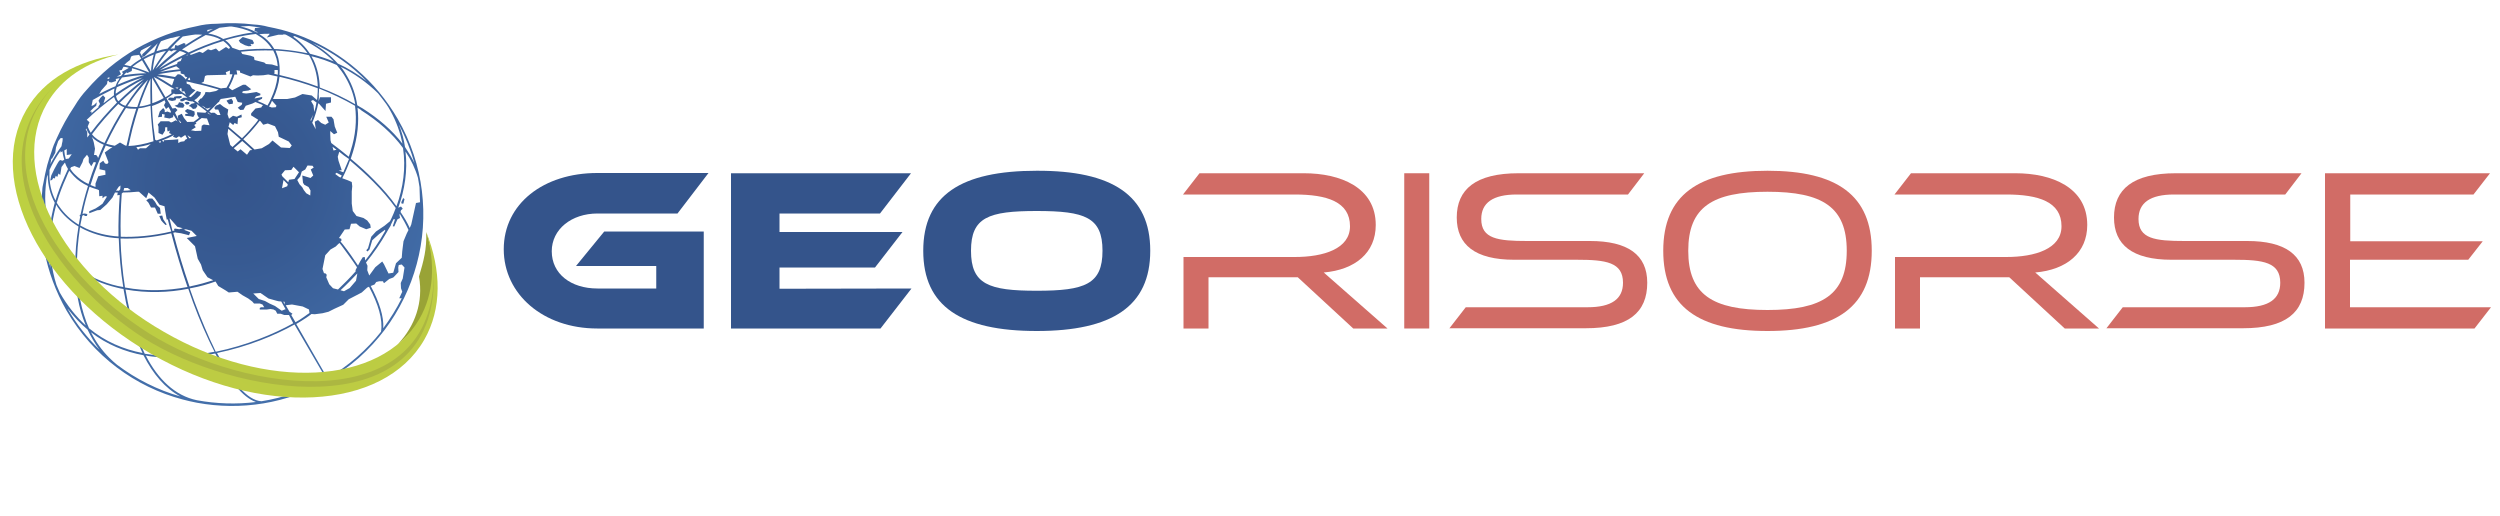 <?xml version="1.0" encoding="utf-8"?>
<!-- Generator: Adobe Illustrator 25.0.1, SVG Export Plug-In . SVG Version: 6.00 Build 0)  -->
<svg version="1.1" id="Geo_Logo" xmlns="http://www.w3.org/2000/svg" xmlns:xlink="http://www.w3.org/1999/xlink" x="0px" y="0px"
	 viewBox="0 0 1000 206.5" style="enable-background:new 0 0 1000 206.5;" xml:space="preserve">
<style type="text/css">
	.st0{fill-rule:evenodd;clip-rule:evenodd;fill:url(#SVGID_1_);}
	.st1{fill-rule:evenodd;clip-rule:evenodd;fill:#99A336;}
	.st2{fill-rule:evenodd;clip-rule:evenodd;fill:url(#SVGID_2_);}
	.st3{fill-rule:evenodd;clip-rule:evenodd;fill:#ACB741;}
	.st4{fill:#34548B;}
	.st5{fill:#D16C66;}
</style>
<g>
	<g>
		
			<radialGradient id="SVGID_1_" cx="92.291" cy="136.328" r="131.586" gradientTransform="matrix(1 0 0 -1 0 208)" gradientUnits="userSpaceOnUse">
			<stop  offset="0" style="stop-color:#34548B"/>
			<stop  offset="0.252" style="stop-color:#375A92"/>
			<stop  offset="0.624" style="stop-color:#416BA6"/>
			<stop  offset="1" style="stop-color:#4D82C1"/>
		</radialGradient>
		<path class="st0" d="M78.6,10.5c2.3-0.6,5.1-1,8.2-1c4.9-0.4,9.8-0.3,14.7,0.3c2,0.1,3.9,0.4,5.7,0.9c1.8,0.3,3.6,0.8,5.4,1.2
			c3,0.8,6,1.8,9,3l0,0l0,0c15.2,6.2,28.6,17.3,37.5,32.7c10.5,18.2,12.7,39.1,7.6,58c-5.1,18.9-17.3,35.9-35.6,46.5
			c-16.4,9.5-34.9,12.2-52.3,9l0,0l0,0c-2-0.4-3.9-0.8-5.7-1.3c-18.9-5-35.9-17.3-46.5-35.6C17.9,109,15,92.3,16.9,76.4l0,0
			c0-1.1,0.2-2.3,0.5-3.4c0.4-2.3,0.9-4.7,1.5-7c0.5-1.8,1.1-3.6,1.7-5.3c0.5-1.8,1.2-3.5,2.1-5.4c2-4.5,4.4-8.8,7.1-12.8
			c1.6-2.7,3.3-4.9,4.9-6.6l0,0c5.5-6.4,12.1-11.9,19.8-16.4C62.3,15.1,70.4,12.1,78.6,10.5L78.6,10.5z M160.7,119.3h-1l1.2-2.6
			l-0.5-1.4l-0.1-2.1l0.8-1.8l0.7-4.4l-1.1-1.2l-1.2,0.2l-0.2,1l0.1,1.8l-1.5,1.6l-0.6,0.6l-1.6,0.6c0,0-1.7,1.4-2,1.6
			c-0.2,0.2-0.5-0.7-0.5-0.7h-1.5l-1.2,0.3l-0.7,1l-1.5,0.6c3.4,6.4,5.3,12.2,5,16.9C156.1,127.5,158.6,123.5,160.7,119.3
			L160.7,119.3z M147.6,114.7l-0.7,0.3l-2.2,2l-5.2,2.7l-2.2,2.2l-3.5,1.6l-2.4,1.2l-2.4,0.6l-3.1,0.4l-1.3-0.1
			c-0.8,0.6-1.6,1.2-2.4,1.7c-1.2,0.8-2.5,1.6-3.7,2.3l12.5,21.7c8.5-5,15.7-11.4,21.4-18.6C153.2,127.8,151.3,121.6,147.6,114.7
			L147.6,114.7z M123.8,125.2l-0.2-1.4l-2.5-1.2l-4.3-0.8l-2.5,0.3l1.5,2.6l1.2,0.8l-0.5,0.5l1.7,2.9c1.2-0.7,2.4-1.4,3.6-2.3
			C122.4,126.1,123.1,125.7,123.8,125.2L123.8,125.2z M114,121.8l-0.2-1.1h-0.5L114,121.8z M112.5,120.6l-1.1-0.1l-0.8-0.2l-3.2-0.9
			l-3.2-2.2l-2.9,0.2l2.2,2.2l2.5,0.8l1.8,1l2.2,1l2.7,1.9l1.4-0.6l0.2,0.1L112.5,120.6z M115.6,126h-1.9l-1.4-0.5h-1.4l-0.6-1.2
			l-0.9-0.5l-1.2-0.2l-1.4,0.2h-1.4h-1.5v-0.6l0.5-0.3h1.3l-0.7-1.1l-1.1-0.4h-2.3l-0.7-0.8l-1.6-1.2l-2.3-1.3l-2-1.4l-3.5,0.3
			l-1.2-0.8l-3-1.8l-0.9-1.5l-0.2-0.3c-3.1,1.1-6.3,2-9.5,2.6c-0.3,0-0.5,0.1-0.8,0.2c2.5,7.3,5.3,14.2,8.1,20.4
			c0.8,1.7,1.6,3.3,2.3,4.9c12.2-2.5,23.3-7.1,31-11.4L115.6,126z M85.8,111.9L85.8,111.9l-0.5,0.2L85.8,111.9z M85.3,112.1
			l-2.3-1.2l-1.9-2.8l-0.7-2.3l-1.3-2.3l-1.1-5l-3.3-3.3l4-0.8l-2.1-2.1l-2.3-0.6L73.4,92h0.4l2.3,0.9l-0.5,1.2l-3.2-0.8L70.2,93
			v-0.1l-0.9,0.2c1.9,7.3,4.1,14.6,6.5,21.5c0.3,0,0.6-0.1,0.9-0.2C79.6,113.8,82.5,113,85.3,112.1L85.3,112.1z M73.1,91.3l-2.2-0.6
			L68,87.4h-0.2c0.4,1.7,0.8,3.3,1.2,5l0.8-0.2l-0.2-0.4l0.3-0.4l1.8,0.3C72.3,91.5,72.7,91.4,73.1,91.3L73.1,91.3z M67.1,87.7
			l-0.4,0.2l-0.6-3.4l-0.3-2l-2-0.6l-2-2.9l-2.4-2l-0.9,2.3l-2.9-2.6h-0.8C52.9,76.9,51,77,49.2,77l-0.5,0.4
			c-0.4,5.7-0.6,11.5-0.4,17.3c5.7,0.2,12.6-0.3,20.2-2.1C67.9,90.9,67.5,89.3,67.1,87.7L67.1,87.7z M52.3,76.1l-1.2-0.9h-1.4
			l-0.3,1.1C50.3,76.3,51.3,76.2,52.3,76.1L52.3,76.1z M47.9,78L47.9,78l-1,0.1l0.2-1.1c-0.4,0-0.8,0-1.1,0l0,0l-1,2l-2.3,2.7
			L40.1,84l-1.2,0.1l-3.2,1.2v-0.8l2.5-1.1l1.4-0.9l1.4-1l1.8-2.9L42,78.5l-1,0.8l0-1l-1.3,0.2l-0.1-2.4L39,75.8
			c-1.1-0.3-2.2-0.7-3.2-1.1c-1.1,3.6-2.1,7.2-2.8,10.9l0.6-0.2l0.9,0.1l0.5,0.3l-0.3,0.6H34L33.5,86l-0.6,0.3
			c-0.3,1.3-0.5,2.6-0.8,3.9c0.8,0.4,1.5,0.8,2.3,1.2c3.9,1.8,8.4,2.9,13,3.2C47.3,89.1,47.5,83.5,47.9,78L47.9,78z M47.6,76.3
			l0.5-0.6l0.1-1.5l-0.7,0.5l-1.1,1.6C46.8,76.2,47.2,76.3,47.6,76.3L47.6,76.3z M38.2,74.8v-1.4l1.1-2.9l2.9-0.6l-0.1-1.7l-2.3-0.5
			l0.1-2.4l1.4-1l0.7,1.1l0.9,0.2l0.5-0.7L41.9,61l2.2-1.6l0.9-0.5c-1-0.1-1.9-0.4-2.7-0.7c-2.3,5-4.4,10.3-6.1,15.8
			C36.8,74.3,37.5,74.5,38.2,74.8L38.2,74.8z M45.9,58.3L48,57l2.1,1.2l0.5,0.1c0.5-2.3,1.1-4.6,1.6-6.9c0.7-2.8,1.5-5.4,2.3-7.9
			c-0.1,0-0.3,0-0.4,0c-1.3,0-2.6,0-3.7-0.3c-2.8,4.4-5.5,9.2-7.9,14.3C43.6,57.8,44.7,58.1,45.9,58.3L45.9,58.3z M54.2,58.9h0.4
			l0.6,1l0.8-0.6h2.4l1.9-1.7C58.2,58.3,56.2,58.7,54.2,58.9L54.2,58.9z M62.1,56.1l0.2-0.2l0.3,0.3c2-0.7,4.1-1.5,6.1-2.5l-1.1-0.5
			l0.4-1l-0.9,0.4L66.9,52v-1.1h-0.8L66,52.3l-1,1.6l-1.6-0.7v-2.5l-0.3-0.9l1.1-1.2l-0.1-0.1h3.5l0.8,0.5l0.6-0.2l1.3-0.7l0.7,0.5
			l-1.6-2.7l-0.2,1l-1.4,0.5L65.7,47l0.2-1.2l-1.1-0.2v1.1l-1.6,0.2l0.7-2.3l1.4-1.4c0,0,0.5,0.7,0.6,0.8c0,0.1,0,0.9,0,0.9l1.1-0.3
			l1.2,0.5l0.2-0.4l-0.5-1l0,0l-0.5-0.9l-1,0.8l-0.8-1.5l0.6-1.2l-0.4-0.8c-1.6,1-3.3,1.7-5,2.3c0.1,2.7,0.3,5.6,0.6,8.6
			C61.7,52.5,61.8,54.3,62.1,56.1L62.1,56.1z M63.4,56.7l0.7,0.5l0.3-0.9C64.1,56.5,63.8,56.6,63.4,56.7L63.4,56.7z M64.8,56.2
			l0.6,0.6l0.2-0.7l3.6-0.2l2.1-0.2v1.5l1-0.5l1.4-0.2l0.4-0.6l0.8-0.4L74.1,54l-1.7,1.1l-0.8-0.6l-1.1,0.7l-1.3-0.5l0.4-0.7
			C68,54.9,66.4,55.6,64.8,56.2L64.8,56.2z M75.7,55.3l0.8-0.1l-1.2-0.9L75,54.1L75.7,55.3z M72.1,49.2l0.4-0.2l-1.2-1.2L72.1,49.2z
			 M71.3,47.7l-0.2-1.4l1.6-0.8l0.9,1.7l1.3,1.6l2.6-0.1c0.8-0.6,1.5-1.1,2.3-1.7h-0.3l-0.6-1.1l-0.1-1l3.2,0.2v0.1l0.7-0.6
			c-1.4-1.1-2.8-2.1-4.2-3.1l0.5,0.9l-0.7,1l-1.1,0.2l-0.9-0.9l-0.8-0.3l1.1-0.9l1.4-0.3l-1-0.7l-0.1,0.1l-1.4-0.2l-1.2-0.5
			l-1.1,0.6h-0.9L72,39.9l1.4-0.8H75c-0.8-0.5-1.5-1.1-2.3-1.6l-0.1,0.1l-2.4,0.1l-0.7-0.3c-0.9,0.7-1.9,1.4-2.9,2l2.3,3.9l0.1,0.1
			l1.2-0.2L71,44l-1,1.1L71.3,47.7z M78.2,49.1l0.4,0.3L77.7,50l0.6,0.9l-1.9,1.2l1.7,0.3l2.4-0.1l0.2-2l0.8-0.5l2.3,0.3l-1-2.7
			l-1.3-0.1l-0.8-0.1C79.9,47.8,79,48.4,78.2,49.1L78.2,49.1z M83,45.2l1.5,0.9L83.2,45L83,45.2z M84.6,45.3v-0.2h1.2L87,46h1.2
			l-0.9-2.2h-1.2l-0.4-0.6l0.7-0.9l1.6-0.7l1.4,1.1l1.9,1.1L91,45.7l0.6,1.8l1.6-1.2l1.5,0.4l1.9-0.9l0.1,1.1l-1.5,0.4L95,49.7
			l-1.2-0.5L93.3,50l-1.4-1.1l-0.5,1.8c1.7,1.4,3.5,3,5.4,4.6c2-1.9,3.7-3.9,5.4-5.9c0.4-0.5,0.8-1,1.1-1.5l-2.9-1.8l0.1-0.8
			l1.7-1.9l2.3-0.4l0.4-0.7l0.4-0.2c-1.1-0.5-2.1-0.9-3.1-1.3l-1.2,0.6l-2.7,0.9l-0.9,1.6L96.1,44l-1-0.9l1.6-1.2l0.2-0.8l-1.8-0.3
			l-1-2.1l-5.8,0.9c-0.2,0.3-0.4,0.5-0.6,0.8v0.3L87.2,41c-1.1,1.2-2.3,2.4-3.5,3.6L84.6,45.3z M91.3,51.5L91,53.6l1.1,4.4l0.9,0.8
			c1.1-1,2.2-2,3.3-3C94.5,54.3,92.8,52.8,91.3,51.5L91.3,51.5z M93.5,59.3l1.6,1.3l1.1-0.9l2.6,2.2l1.2-1.8l0.9-0.1
			c-1.4-1.3-2.7-2.5-4-3.6C95.8,57.3,94.7,58.3,93.5,59.3L93.5,59.3z M101.8,59.8l2.9-0.5l2.9-1.7l1.4-1.4l3.4,2.8l3.5,0.2l0.8-1
			l-1.2-1.6l-4-1.9l-0.3-1.8l-1.2-2.4l-2.9-1.1l-1.8,0.5l-1.1-1.4l-0.3-0.2c-0.4,0.5-0.8,1-1.2,1.5c-1.6,2-3.4,4-5.4,5.9
			C98.8,57.1,100.3,58.4,101.8,59.8L101.8,59.8z M108.7,43l1.6-0.1l0.3-0.6l-1.8-2c-0.3,0.8-0.7,1.5-1.2,2.3L108.7,43z M108.3,39.7
			L108.3,39.7L108.3,39.7c1.5-3.2,2.4-6.2,2.7-9.1c-1.2-0.3-2.5-0.5-3.7-0.8l-2,0.3l-2.3,0.1l-1.8-0.1l-1,0.5L96,29v-0.7l-1.4-0.2
			l0.3,1.7h-1.1c-0.5,1.7-1.3,3.5-2.3,5.3l1.4,1l4.3-2.2h1l2.3,1.8l-1.1,0.5l-2.3,0.3l-0.2,0.7l1.6,0.2l1.6-0.2l2.5-0.4l1.6,0.7
			l-0.1,0.6l-1.7,0.5l-0.6,0.8l3.1-0.6l-0.1,0.7l-1.8,0.9c1.3,0.5,2.6,1.1,4,1.8C107.5,41.3,108,40.5,108.3,39.7L108.3,39.7z
			 M109.2,39.6h5.7L118,39l3-1.4l3.7,0.6l2.1,1.8c0.1-0.7,0.2-1.4,0.2-2.1c0.1-0.9,0.1-1.7,0.1-2.6c-5-1.9-10.2-3.4-15.3-4.6
			C111.5,33.6,110.6,36.6,109.2,39.6L109.2,39.6z M127.4,40.6L127.4,40.6l0.6-1.7h4.4V41l-2,0.5l-0.2,2.9l-2.5-2.8l-0.4-0.3
			c-0.5,2.6-1.3,5.3-2.4,7.8l1.4,2.6l-0.4-3l1.3-0.7l1.3,1.2l1.6,0.7l1.4-0.9l-1-2.3h2.1l0.8,1l0.5,2.9l1,2.5l-1.3,0.6l-1.5-1.3v1.4
			l0.1,2.3l0.3,1.1c2.4,1.8,4.7,3.6,7,5.5c0.3-0.8,0.6-1.7,0.8-2.5c1.9-5.9,2.5-12,1.7-17.9c-4.5-2.6-9.4-4.9-14.4-6.9
			c0,0.8,0,1.6-0.1,2.3C127.6,38.9,127.5,39.8,127.4,40.6L127.4,40.6z M126.6,41l-1.4-1l-0.8,0.4l1,1.7l0.3,2.7
			C126.1,43.5,126.4,42.2,126.6,41L126.6,41z M125.3,45.9l-1.1,2.1l0.2,0.4C124.7,47.6,125,46.7,125.3,45.9L125.3,45.9z M133,58.7
			l0.4,1.5l1.2-0.3C134.1,59.5,133.5,59.1,133,58.7L133,58.7z M135.7,60.7l-0.6,2l0.3,1.6l1.3,3.8l-1.2,0.1l1.8,0.7V69
			c0.8-1.8,1.5-3.5,2.3-5.4C138.2,62.7,136.9,61.7,135.7,60.7L135.7,60.7z M136.7,70.2l-2.1-1.1l-0.5,0.5l1.6,1.2l0.6,0.2
			L136.7,70.2z M136.9,71.3l2.2,0.8l1.6,0.7l0.2,1.7l-0.2,2.1v4.8l0.4,3l1.5,2l2.8,0.8l1.5,1l1.2,1.6l0.2,1.3l-1.8,0.6l-2.6-1.1
			l-1.4-1.2l-2.1,0.1l-0.6,2.2l-1.9,0.1l-2.3,3.4l0.9,0.3l0.1,0.7l-0.4,0.4l1,1.2c2.2,2.8,4.2,5.7,6,8.4l0.9-1.7l1-1.6l0.8-0.1
			l0.2,1.4c2.9-3.7,5.6-7.6,7.9-11.7l0.1-0.1l-0.1-0.5l-2.3,1.7l-1.8,1.6l-1,0.9l-1.1,3.7l-0.8,0.8l-0.5-0.5l0.7-0.8l1.3-4.6
			l1.9-2.1l3.4-2.3l2.2-1.8l0.5-1l0,0l0.1-0.2c0.6-1.3,1.2-2.7,1.7-4.1c-2.5-3.5-5.6-7.1-9.1-10.6c-2.9-2.9-6-5.7-9.2-8.4
			C139.1,66.7,138.1,69,136.9,71.3L136.9,71.3z M135.8,97.2l-0.5,0.4l-1,1l-2.1,1.2l-2.1,2.3l-1.1,5.5l0.6,1.7h0.5l0.6,0.6l-0.2,1
			l1.2,2.8l1.5,1.6l2,0.5c2.4-2.3,4.8-4.7,7.1-7.3l-0.1-0.4l0.6-1.2c-1.9-2.9-4-5.7-6.2-8.7L135.8,97.2z M136.2,116.1l1.4,0.4
			l2.3-1.3l2.5-2.9l0.5-2.7v-0.2C140.7,111.7,138.5,114,136.2,116.1L136.2,116.1z M146.4,105l0.6,1.3l-0.1,1.8l0.8,2.1l2.4-3.3
			l2.8-2.3l0.7,1.1l1.8,3.7l1.9-0.3l1.1-3.8l2.3-2.2l0.2-2.6l0.5-4l1.3-3.1l0.7-1.4c-1-2.2-2.2-4.4-3.5-6.5l-0.1,0.5l0.2,1.2l-1,0.5
			l-1.3,2.9l-0.6-0.1l0.9-2.8h-0.6c-0.4,0.8-0.7,1.5-1.1,2.3v0.2l-1.1,1.8l-0.5,0.9C152.3,97.1,149.5,101.2,146.4,105L146.4,105z
			 M163.9,91.2l0.6-1.4l1.3-5.9l0.6-2.7l1.6-0.3l-0.2-6.1c-0.2-1.2-0.4-2.4-0.6-3.6c-1.1-3.8-2.8-7.3-5-10.6
			c0.9,7.7-0.3,15.3-2.9,22.5l1.1-0.5l0.7,0.9l-0.7,0.6l-0.2,0.7C161.6,86.8,162.9,89,163.9,91.2L163.9,91.2z M18.7,71.1
			c-1.2,7.8-0.6,14.5,1.2,20.1c0.4-3.4,1.1-6.8,2-10.1c-1.8-3.3-2.8-7-2.8-11.2C18.9,70.3,18.8,70.7,18.7,71.1L18.7,71.1z
			 M20.5,92.8c0.6,1.8,1.4,3.4,2.3,4.9c1.9,3.4,4.4,6.2,7.3,8.6c0-5.1,0.4-10.4,1.3-15.7c-3.3-2-6.2-4.6-8.3-7.7
			c-0.2-0.3-0.4-0.6-0.6-1C21.5,85.6,20.8,89.2,20.5,92.8L20.5,92.8z M30.8,106.9c4.6,3.6,10.2,6.1,16.3,7.5
			c0.7,0.1,1.4,0.3,2.2,0.4c-1-6.3-1.6-12.8-1.8-19.5c-4.7-0.2-9.3-1.4-13.4-3.3c-0.7-0.3-1.4-0.7-2.1-1.1
			C31.2,96.4,30.7,101.7,30.8,106.9L30.8,106.9z M50,115c8.6,1.6,17,1.3,25-0.2c-2.4-6.9-4.6-14.2-6.5-21.5
			c-7.6,1.8-14.6,2.3-20.3,2.1C48.4,102.1,49,108.7,50,115L50,115z M115.1,73.7l-1.7-1.7l-0.6,3.3l2.1-0.8L115.1,73.7z M112.9,70.5
			c0.8,0.8,1.6,1.6,2.4,2.4l0.3-1l2.2-0.3l1.8-2.7l-1-1l-1.2-1.2l-0.9,1.3l-2.5,0.1l-1.4,1.7L112.9,70.5z M142.1,41.7
			c-0.6-3.7-1.9-7.3-3.8-10.6c-1-1.8-2.2-3.4-3.6-5.1c-3.3-1.5-6.7-2.7-10.1-3.5c0.2,0.5,0.5,1,0.8,1.5c1.6,3.4,2.4,7.1,2.5,11
			C132.8,36.8,137.6,39.1,142.1,41.7L142.1,41.7z M133.5,24.6c-3.8-4-8.9-7.4-15.5-10.1l-0.4-0.1l-0.2,0.3l-0.3-0.1
			c2.9,1.9,5.2,4.3,6.9,6.9C127.2,22.3,130.4,23.3,133.5,24.6L133.5,24.6z M125,17.2c4.1,2.4,7.5,5.2,10.1,8.2
			c4,1.8,7.9,4.2,11.6,7.1C140.3,26,133,20.9,125,17.2L125,17.2z M136.3,26.7c1,1.2,1.9,2.6,2.6,3.9c2.1,3.6,3.4,7.5,4,11.5
			c0.7,0.4,1.4,0.9,2.2,1.3c6.3,4,11.8,8.7,15.9,14.1c-0.9-4.4-2.4-8.8-4.8-13.1c-0.5-1-1.1-1.9-1.7-2.8c-1.1-1.5-2.2-2.9-3.3-4.3
			C146.6,32.8,141.5,29.3,136.3,26.7L136.3,26.7z M143,43.1c0.7,5.7,0,11.7-1.8,17.6c-0.3,1-0.6,1.9-0.9,2.8
			c3.4,2.8,6.6,5.7,9.5,8.7c3.4,3.4,6.3,6.8,8.8,10.3c2.7-7.5,3.8-15.4,2.6-23.3c-4.2-5.8-10-10.8-16.6-15
			C144.1,43.7,143.5,43.4,143,43.1L143,43.1z M75.3,115.5c-8.1,1.6-16.5,1.8-25.1,0.3c1.1,6.7,2.6,12.9,4.7,18.6
			c0.9,2.5,1.9,4.8,3,7.1c1,0.1,2,0.3,3,0.4c8.2,1.1,16.8,0.4,24.9-1.2c-0.8-1.5-1.5-3.1-2.3-4.7C80.6,129.8,77.8,122.9,75.3,115.5
			L75.3,115.5z M49.4,115.6c-0.8-0.1-1.6-0.3-2.4-0.5c-6-1.4-11.5-3.8-16.2-7.3c0.2,8.5,1.7,16.5,4.8,23.5
			c6.4,5.3,13.7,8.4,21.4,9.9c-1-2.1-1.9-4.3-2.8-6.7C52.1,128.8,50.5,122.4,49.4,115.6L49.4,115.6z M30,107.2
			c-3.2-2.5-5.8-5.6-7.9-9.1c-0.7-1.1-1.3-2.3-1.8-3.6c-0.4,6.5,0.2,13,2.3,19.5c0.4,1,0.9,2,1.3,3c3,5.3,6.6,9.7,10.4,13.2
			C31.4,123.3,30.1,115.5,30,107.2L30,107.2z M19.7,92.9c-1.5-4-2.3-8.5-2.3-13.6c-0.8,9.3,0.1,18.8,2.9,28.1
			C19.4,102.6,19.3,97.7,19.7,92.9L19.7,92.9z M159.5,49.7c1.2,3,2.1,6.1,2.5,9.1c1.4,2.1,2.7,4.2,3.8,6.5
			C164.3,60,162.2,54.8,159.5,49.7L159.5,49.7z M117.8,129.8c-7.7,4.3-18.8,8.9-31,11.4c5.9,11.4,12.1,19,17.8,19.3
			c8.8-1.4,17.5-4.4,25.8-9.1L117.8,129.8z M86.1,141.4c-8.2,1.6-16.9,2.3-25.3,1.2c-0.8-0.1-1.7-0.2-2.5-0.4
			c4.9,9.5,11.7,16.1,20.5,17.9c7.7,1.4,15.7,1.7,23.6,0.7C97,159,91.4,151.7,86.1,141.4L86.1,141.4z M57.4,142.1
			c-7.5-1.4-14.7-4.3-21-9.2c1.9,3.8,4.3,7.2,7.3,10.2c1,1,2,1.9,3.1,2.8c7.7,5.8,16.3,10.1,25.4,12.7
			C66.1,155.4,61.2,149.6,57.4,142.1L57.4,142.1z M35,131.8c-2.8-2.3-5.4-5.1-7.9-8.3v0.1c3.5,6.1,7.9,11.6,12.7,16.3
			C37.9,137.4,36.4,134.7,35,131.8L35,131.8z M56.7,19.2c0.7-0.4,1.3-0.7,2-1h-0.1C57.9,18.5,57.3,18.8,56.7,19.2L56.7,19.2z
			 M82.1,13.2L82.1,13.2L82.1,13.2L82.1,13.2z M83,12.7c0.7-0.4,1.5-0.8,2.2-1.1L82.9,12L83,12.7z M83.3,13.4c2.3,0.4,4.4,1.1,6,2.2
			c1.4-0.4,2.9-0.8,4.4-1.2c2.4-0.6,4.9-1.1,7.4-1.4c-2.6-1.2-5.6-2-8.5-2.4H92l-4.2,0.5C86.3,11.9,84.7,12.7,83.3,13.4L83.3,13.4z
			 M90.1,16.1c1.2,0.8,2.1,1.8,2.8,3l2.9,1c4.2-0.5,8.6-0.7,13-0.5c-1.5-2.4-3.6-4.3-6-5.7c-0.2-0.1-0.3-0.2-0.5-0.3
			c-2.9,0.3-5.7,0.8-8.5,1.5C92.6,15.4,91.3,15.7,90.1,16.1L90.1,16.1z M109.5,29.5c0.5,0.1,1.1,0.2,1.6,0.4c0-0.7,0.1-1.3,0-1.9
			h-1.3v1.4L109.5,29.5z M111.1,26.5c-0.1-1.1-0.3-2.1-0.5-3c-0.3-1.1-0.8-2.3-1.3-3.3c-4.4-0.1-8.7,0-12.9,0.5l0.5,0.9l3.4,0.7
			l1.3,0.5l0.2,1.2l3.9,1l0.7,0.6l2.4,0.2L111.1,26.5z M41.5,57.9c-1.9-0.8-3.5-1.8-4.8-3.1l0.4,0.8l0.4,1.3l0.5,2.6L37.6,62h0.9
			l0.6,0.8l0.1,0.5C39.9,61.5,40.7,59.7,41.5,57.9L41.5,57.9z M28.4,66.9l-0.3,0.6c0.6,0.9,1.2,1.7,2,2.4c1.4,1.4,3.1,2.7,5.3,3.7
			c0.9-2.9,1.9-5.8,3-8.6l-0.9-0.2l-1,1.7l-1-1.6V63l-0.7-1.1l-1.4,1.7L33,64.9l-1.2,2.3l-2-0.8L28.4,66.9z M35.8,53.8
			c-0.2-0.3-0.4-0.6-0.6-0.9c-0.2-0.5-0.5-1-0.7-1.5l-0.2,0.3l0.6,1.1V55L35.8,53.8z M25.7,60.2c0.1,1.2,0.3,2.3,0.6,3.4h0.1
			l1.1-0.2l1.2-1.7l-2,0.3v-2.4L25.7,60.2z M73.1,14.6c-1.7,1.5-3.3,3.1-4.7,4.7c0,0-0.1,0.1-0.2,0.2h0.2l0.3-0.1h1.1l0.3-1.4l1,0.3
			l2.5-1.1l0.7,0.4l-0.4,0.6c2.1-1.4,4.4-2.8,7-4.3c-0.9-0.1-1.8-0.1-2.7-0.1L76.7,14L73.1,14.6z M72.1,14.4c-0.5,0.1-1,0.2-1.5,0.3
			l-1.5,0.4l-0.8,0.1c-1.3,0.4-2.6,0.8-3.9,1.3c-0.7,1.1-1.3,2.5-1.8,4c1.5-0.5,3.1-0.9,4.5-1.1c0.2-0.3,0.4-0.5,0.7-0.8
			C69.1,17.3,70.6,15.8,72.1,14.4L72.1,14.4z M60.7,18c-1.4,0.7-2.8,1.3-4.3,2.2L56,21.1l0.9,1.5v-0.9l1.7-1.6L60.7,18z M56.9,22.8
			l0.1,0.3c1.6-0.9,3.2-1.6,4.7-2.2l0,0c0.4-1.3,0.9-2.6,1.4-3.7l-0.4,0.5l-4.9,4.8L56.9,22.8z M52.8,22.4l-0.4,0.3L52,24l-1.3,1
			l-0.9,0.9V26c0.2,0,0.4,0,0.7,0.1c0.6,0.1,1.2,0.3,1.7,0.4c1.3-1.1,2.7-2.1,4.3-3l-0.9-1.6L55.4,22l-1.9,0.2L52.8,22.4z M43,31.6
			l0.7-0.1l0.1-0.6l-0.7,0.2L43,31.6z M46.7,30.7l0.6-0.1c0.4,0,0.7-0.1,1.1-0.2c0.2-0.3,0.5-0.6,0.8-1l-0.4-0.7l1.1-0.6l1.4-0.8
			l0.2-0.2c-0.4-0.1-0.8-0.2-1.2-0.3c-0.3,0-0.6-0.1-0.9-0.1L48.7,28l-1,0.2l0.3,0.7l0.4,0.8L46.7,30.7z M39.7,37.6
			c1.2-0.7,2.5-1.3,3.8-1.9c0.9-0.4,1.8-0.9,2.7-1.2c0.3-0.9,0.7-1.8,1.3-2.6c0.1-0.2,0.2-0.4,0.3-0.6c-0.1,0-0.2,0-0.2,0
			c-0.5,0.1-0.9,0.2-1.3,0.3l0.1,0.8L44.6,33l-1.1-0.2l0.1-0.5L43,32.4l-0.2,1.2l-2.3,2.6L39.7,37.6z M36.5,45.4c1-0.9,2-1.8,3-2.6
			l-0.2-0.1l0.7-1.1l-0.6-1.3l0.7-1.1l1.1-1.1l0.9,1l-0.7,2.2c1.4-1.1,2.8-2.2,4.2-3.2c-0.1-0.9,0-1.8,0.2-2.7c-0.7,0.3-1.3,0.6-2,1
			c-2.3,1.1-4.5,2.3-6.7,3.6l-0.5,2.4l1-0.4l1.1-1.1l-0.2,1.4l-1,0.8l-0.7,0.7L36,44.6l0.7,0.1L36.5,45.4z M35.1,50.6
			c0.2,0.6,0.5,1.2,0.8,1.8c0.1,0.2,0.2,0.4,0.4,0.7c3.2-4.3,6.8-8.3,10.5-12.1c-0.2-0.2-0.4-0.5-0.6-0.8c-0.2-0.4-0.4-0.9-0.6-1.4
			c-3.8,2.7-7.5,5.8-10.9,9.1l1.1,1l-0.6,1.4L35.1,50.6z M36.8,53.7c1.2,1.6,3,2.7,5,3.5c2.4-5.1,5.1-9.9,7.9-14.3
			c-0.9-0.3-1.7-0.8-2.4-1.3C43.6,45.3,40,49.4,36.8,53.7L36.8,53.7z M51.4,58.4c3.1-0.1,6.5-0.8,10-1.9c-0.2-2-0.4-3.9-0.6-5.7
			c-0.3-3-0.5-5.8-0.6-8.5c-1.7,0.5-3.3,0.9-4.8,1c-0.9,2.6-1.6,5.3-2.4,8.1C52.4,53.8,51.9,56.1,51.4,58.4L51.4,58.4z M83.1,44.1
			c0.5-0.5,1.1-1,1.5-1.5L84.2,43L83,43.4l-1-0.1L83.1,44.1z M87.5,35.8c-3.5-1-6.8-1.9-9.8-2.5L76.6,33h-0.3v-0.1l-1.7-0.3l0,0
			l0.1,0.9l1.2,0.4l0.9,1.5l1.4,0.7l-2.2,2l-0.3,0.4l-0.5-0.2l0.9,0.6l0.4-0.2l1.2-1.1l1.1-1.2l1.6,0.5L80.1,38l-1.4,1.4l-1,0.7
			c0.7,0.5,1.4,1,2.1,1.5l-0.6-0.9l0.9-1.2l0.6-0.2l1.2-1.6l0.3-0.9l1.7,0.1l2.5-0.5L87.5,35.8z M72.3,35.2
			c-0.2,0.2-0.4,0.4-0.6,0.6l0.5,0.6l0.7,0.5l1.5,1l-0.7-1.4l-1,0.1l-0.1-1.2L72.3,35.2z M80.6,42.2l1.3,1l0.3-0.2L80.6,42.2z
			 M90.6,35.1c1.1-1.8,1.9-3.6,2.4-5.4h-1.1l0.1-1.5l-1.7,0.7l0.3,1l-7.8,0.2L82,30.4l-0.5,2.3l-1,0.5c2.5,0.6,5.1,1.3,8,2.2
			l0.2-0.1L90.6,35.1z M75.6,31.1L75.6,31.1c-0.2,0.3-0.4,0.6-0.5,0.8l1,0.2l-0.2-1L75.6,31.1z M92,19c-0.8-1-1.7-1.9-2.7-2.6
			c-4.8,1.4-9.4,3.3-13.4,5.2c0.1,0.1,0.2,0.2,0.3,0.3h0.3l3.3-1.2l1.3,0.5l2.1-1.5l1.2,0.4l2-0.7l1.2,1.2l2.8-1.8l1.2,0.8L92,19z
			 M88.4,15.9c-1.7-1-3.8-1.6-6.1-1.9c-3.7,2-6.8,4-9.5,5.8c1,0.3,1.9,0.7,2.6,1.2C79.2,19.2,83.6,17.4,88.4,15.9L88.4,15.9z
			 M67.9,20.2h-0.4c-2.2,2.6-4,5.2-5.3,7.4c2-2,4.7-4.6,8.5-7.4l-0.2-0.1c-0.4,0-0.7,0-1.1,0l-0.9,0.5L67.9,20.2z M66.4,20.4
			c-1.3,0.2-2.7,0.6-4.1,1.1c-0.6,2.1-1,4.4-1.2,6.7C62.4,25.9,64.1,23.1,66.4,20.4L66.4,20.4z M61.5,21.8c-1.3,0.5-2.7,1.2-4,1.9
			l2.9,4.9C60.5,26.3,60.9,24,61.5,21.8L61.5,21.8z M56.8,24.1c-1.4,0.8-2.6,1.7-3.8,2.6c2.3,0.6,4.6,1.5,6.7,2.3L56.8,24.1z
			 M50.5,29c-0.3,0.4-0.7,0.7-1,1.1c3.1-0.5,6.2-0.8,9-0.8c-1.8-0.8-3.8-1.5-5.7-2l-0.1,1.1L51,29.2L50.5,29z M48.8,31
			c-0.3,0.4-0.5,0.8-0.8,1.1c-0.4,0.6-0.7,1.2-1,1.8c3.9-1.7,7.7-3.1,10.7-3.9C55,30.1,51.9,30.5,48.8,31L48.8,31z M46.7,34.9
			c-0.3,0.9-0.5,1.8-0.4,2.6c3.5-2.5,7.2-4.7,10.8-6.5C54,31.9,50.4,33.3,46.7,34.9L46.7,34.9z M46.4,38.4c0.1,0.5,0.3,1.1,0.5,1.5
			c0.1,0.2,0.3,0.4,0.5,0.6c3.3-3.2,6.7-6.2,10.2-8.9C53.8,33.5,50,35.8,46.4,38.4L46.4,38.4z M47.9,41.1c0.6,0.5,1.4,1,2.3,1.2
			c1.5-2.3,3.1-4.5,4.6-6.5c0.9-1.1,1.7-2.1,2.6-3.1C54.2,35.3,51,38,47.9,41.1L47.9,41.1z M50.9,42.5c1,0.2,2.1,0.3,3.3,0.3
			c0.2,0,0.4,0,0.7,0c1.3-4,2.8-7.7,4.3-10.9c-1.3,1.3-2.5,2.8-3.8,4.4C53.8,38.2,52.4,40.3,50.9,42.5L50.9,42.5z M55.7,42.6
			c1.4-0.1,3-0.5,4.5-1c-0.1-3.8-0.1-7.2,0-10.1C58.6,34.7,57.1,38.5,55.7,42.6L55.7,42.6z M60.9,41.3c1.5-0.5,3.1-1.2,4.6-2.1
			l-4.7-8.1C60.8,34.1,60.8,37.5,60.9,41.3L60.9,41.3z M66.2,38.9c0.9-0.5,1.7-1.1,2.5-1.7h-0.1l-0.1-0.8l0.1-0.7h1.2L68.7,35h-0.1
			l0,0c-2.8-1.8-5.3-3.3-7.1-4.2L66.2,38.9z M70.9,35.5l0.5-0.5h-1.3L70.9,35.5z M69.7,31.6c-3-0.5-5.4-0.9-7.1-1.1
			c1.7,0.9,3.8,2.2,6.2,3.7L69.7,31.6z M74.3,31.8c0.2-0.3,0.4-0.6,0.6-0.9L74,30.6l-0.3-0.8l-1.4-0.4l-0.1-1c-3.9,0.4-7,1-9.1,1.3
			c1.7,0.2,4.1,0.6,6.9,1.1l1.1-1.1l1,0.1l1.2,0.9l0.8,0.8L74.3,31.8z M70.5,26.5c-2.4,0.8-4.6,1.6-6.5,2.3c2.1-0.4,4.7-0.8,8-1.1
			L70.5,26.5L70.5,26.5z M75.3,22l-0.2-0.1l-0.8,0.4L75.3,22z M72.8,23.1c-3.7,1.9-6.8,3.6-8.9,5c2-0.8,4.4-1.6,6.9-2.5l0.3-0.8
			l1.2-0.4L72.8,23.1z M74.5,21.4c-0.7-0.4-1.6-0.8-2.6-1c-3.6,2.7-6.4,5.1-8.4,7.1C66.1,25.8,69.9,23.6,74.5,21.4L74.5,21.4z
			 M111.8,30c5.1,1.2,10.2,2.7,15.3,4.6c-0.1-3.6-0.9-7.2-2.4-10.4c-0.3-0.7-0.7-1.4-1.1-2.1c-3.6-0.9-7.2-1.4-10.8-1.7
			c-0.9-0.1-1.8-0.1-2.6-0.2c0.4,1,0.8,1.9,1.1,3C111.8,25.3,112,27.5,111.8,30L111.8,30z M20.1,65.7c1.2-2.3,2.7-4.8,4.5-7.2
			l0.2-1.1l0.2-0.9c0-0.4,0.1-0.8,0.1-1.2l-0.8-0.1l-1,1.2L22.4,59l-0.3,2.1l-1.3,2.4h-0.3C20.4,64.3,20.3,65,20.1,65.7L20.1,65.7z
			 M109.7,19.6c1.1,0,2.1,0.1,3.1,0.2c3.4,0.3,6.8,0.8,10.2,1.5c-2-2.9-4.7-5.4-8.4-7.3c-0.1-0.1-0.3-0.1-0.5-0.2
			c-0.3,0-0.7-0.1-1-0.1l0.4,0.2h-2.2l-4.6,1.1l1.1-1.3v-0.2c-1.3,0-2.7,0-4.1,0.2C106.1,15,108.2,17,109.7,19.6L109.7,19.6z
			 M24.2,60.3c-1.8,2.6-3.3,5.2-4.4,7.7c0,0.3,0,0.5,0,0.8c-0.2,4.3,0.7,8.1,2.4,11.4c1-3.3,2.2-6.4,3.6-9.5c0.4-1,1-2.1,1.4-3.1
			c-0.5-0.8-0.9-1.6-1.2-2.5h-0.1l-1.3,1.7L24.1,70l-0.7-0.6l-0.5,1.4l-0.6-0.5l-0.4,1.1l-0.6-0.2L20.8,72l-0.7,0.2l0.4-2l1.2-2.5
			l1.1-2l0.6-1L24,64l1,0.3l0.7-0.4c-0.3-1.1-0.6-2.2-0.7-3.4L24.2,61V60.3z M102.5,12.9h0.8l-1.5-0.5l0.2-1.2l2.3-0.2
			c-1.6-0.2-3.1-0.4-4.7-0.6l-3.5,0.2C98.3,11,100.5,11.8,102.5,12.9L102.5,12.9z M111.6,12.7L111.6,12.7L111.6,12.7L111.6,12.7z
			 M27.7,68.3c-0.4,0.9-0.9,1.8-1.2,2.7c-1.5,3.3-2.8,6.7-3.8,10.1c0.3,0.5,0.6,1,1,1.5c2,2.9,4.7,5.4,7.8,7.3
			c0.2-1.1,0.4-2.3,0.6-3.4h-0.2V86l0.3-0.1c0.8-3.8,1.8-7.7,3-11.5c-2.3-1.1-4.2-2.4-5.6-3.9C28.9,69.8,28.3,69,27.7,68.3
			L27.7,68.3z M160.7,81.5l-0.2-0.6l0.8-1.7l0.5,0.5l-0.3,1.1l-0.1,0.6L160.7,81.5z M64.5,88.2l-0.8-1.8l1.2-0.2l0.4,1.5l1.4,2.1
			L66.2,90l-1-1L64.5,88.2z M59.4,81.1l-0.9-1l1.1-0.7h1.3l1.1,1.3l0.8,1.4l1.2,1.1l0.3,2.3h-1.2L62,83h-1.6L59.4,81.1z M91.1,40
			l-0.5,0.3l1,1.4l1.5-0.2l0.1-1l-0.6-1L91.1,40z M74,44.3l0.9-0.7l1.7,0.5l1.2,0.5l0.1,1.2l-0.6,1l-1.2-0.3l-2-0.2v-0.7l1.2-0.1
			l-1.1-0.8L74,44.3z M71.3,41.6l0.3-0.7l1.5,0.3l0.7,0.9l-0.5,1L71.2,43l-1.4-0.7l1.2-0.4L71.3,41.6z M73.9,41l0.1,0.3l0.7,0.6
			l1.1-0.3l-0.2-0.8l-1.1-0.1L73.9,41z M67.9,39l-0.6,0.5V40l1.5,0.4l1.4-0.3l0.3-0.8l1.3,0.1l0.9-0.4l-0.1-0.6l-2,0.1l-0.9,0.2
			c0,0-0.4,0.2,0,0.4C69.9,39.2,67.9,39,67.9,39L67.9,39z M96.1,17.1l-0.6-0.9c0.1-0.1,1.6-1.4,1.6-1.4L101,16l0.6,1.2l-0.4,0.5
			l-1-0.1l0.4,0.8l-1.2,0.1L98,18.1L96.1,17.1z M122.1,67.8l0.9-1.6l2,0.1l0.5,0.7l-1.2,0.8l1,2.4l-1.1,1l-3.3-1l0.3,2.9l0.5,0.8
			l1.7,0.9l0.8,1.4l-0.1,2l-1.6-0.9l-1-1.3l-0.6-1.1l-1.1-1.2l-0.9-1.7l1.2-1.4l0.6-2L122.1,67.8z"/>
		<path class="st1" d="M159.2,137.6c4-3.1,7.4-6.9,9.8-11.4c5.3-9.8,5.5-21.3,1.6-33l-0.1-0.4c0.2,7-1,11.4-2.9,17.8
			C169.4,120.9,166,130.4,159.2,137.6L159.2,137.6z"/>
		
			<radialGradient id="SVGID_2_" cx="119.426" cy="92.939" r="176.733" gradientTransform="matrix(1 0 0 -1 0 208)" gradientUnits="userSpaceOnUse">
			<stop  offset="0" style="stop-color:#BCC943"/>
			<stop  offset="0.993" style="stop-color:#BED442"/>
		</radialGradient>
		<path class="st2" d="M47.4,21.8C31,24.2,17.6,31.6,10.5,44c-16.4,28.4,5.9,72.1,49.9,97.5s92.9,22.9,109.3-5.6
			c7.1-12.4,6.9-27.7,0.8-43.1c3.7,12.5,3.1,24.6-2.7,34.7c-15.4,26.6-61.2,29-102.3,5.2C24.2,109,3.4,68.1,18.7,41.5
			C24.5,31.4,34.7,24.8,47.4,21.8L47.4,21.8z"/>
		<path class="st3" d="M26.1,30.4c-42.1,34.3,1.1,87.3,34.8,106.9c38.4,22.2,115.2,32.9,112.6-28.9c0.7,59.5-75.4,49.1-113.8,25
			C20.1,108.5-9.7,59.3,26.1,30.4L26.1,30.4z"/>
	</g>
</g>
<g>
	<path class="st4" d="M241.7,92.6h39.8v38.8h-42.6c-21.6,0-37.4-13.7-37.4-31.7c0-18.2,15.9-30.5,37.4-30.5h44.5L271,85.4h-32
		c-10.4,0-18.3,6.3-18.3,15.1c0,9,7.6,14.9,18.3,14.9h23.5v-9h-32.1L241.7,92.6z"/>
	<path class="st4" d="M364.6,115.4l-12.4,16h-59.8V69.3h72L352,85.4h-40.2v7.4H361L350,107h-38.2v8.5L364.6,115.4L364.6,115.4z"/>
	<path class="st4" d="M460.1,100.3c0,22.2-15.2,32.1-45.4,32.1c-30.3,0-45.4-9.9-45.4-32.1s15.1-32,45.4-32
		C444.9,68.2,460.1,78.1,460.1,100.3z M441,100.3c0-13.4-7-15.9-26.3-15.9s-26.3,2.5-26.3,15.9s7,16,26.3,16S441,113.7,441,100.3z"
		/>
	<path class="st5" d="M541.3,131.4l-22.2-20.5h-35.7v20.5h-10v-28.6h44.5c11.6,0,22.1-3.3,22.1-12.3c0-9.8-9.2-12.7-22.1-12.7h-44.7
		l6.6-8.5h41.8c14.5,0,28.7,5.6,28.7,20.7c0,11.1-8.2,17.9-20.8,19l25.5,22.4H541.3z"/>
	<path class="st5" d="M561.7,131.4V69.3h10v62.1H561.7z"/>
	<path class="st5" d="M579.7,131.4l6.6-8.5H635c9.6,0,14.2-3.3,14.2-9.8c0-8.2-6.8-9.2-18.4-9.2h-25.1c-15.7,0-23-6-23-16.9
		c0-11.3,7.6-17.7,24.7-17.7h50.3l-6.5,8.5h-44.5c-9.5,0-14.2,3.3-14.2,9.8c0,7.9,6.6,8.8,18.4,8.8H636c15.1,0,22.9,5.5,22.9,16.7
		c0,11.9-7.5,18.2-24.6,18.2h-54.6V131.4z"/>
	<path class="st5" d="M707,132.4c-27.8,0-41.7-9.9-41.7-32.1s13.9-32,41.7-32s41.7,9.8,41.7,32S734.8,132.4,707,132.4z M707,76.7
		c-22,0-31.7,6.1-31.7,23.6S685,124,707,124s31.7-6.2,31.7-23.7S729,76.7,707,76.7z"/>
	<path class="st5" d="M825.9,131.4l-22.2-20.5H768v20.5h-10v-28.6h44.5c11.6,0,22.1-3.3,22.1-12.3c0-9.8-9.2-12.7-22.1-12.7h-44.7
		l6.6-8.5h41.8c14.5,0,28.7,5.6,28.7,20.7c0,11.1-8.2,17.9-20.8,19l25.5,22.4H825.9z"/>
	<path class="st5" d="M842.5,131.4l6.6-8.5h48.8c9.6,0,14.2-3.3,14.2-9.8c0-8.2-6.8-9.2-18.4-9.2h-25.1c-15.7,0-23-6-23-16.9
		c0-11.3,7.6-17.7,24.7-17.7h50.3l-6.5,8.5h-44.5c-9.5,0-14.2,3.3-14.2,9.8c0,7.9,6.6,8.8,18.4,8.8h25.1c15.1,0,22.9,5.5,22.9,16.7
		c0,11.9-7.5,18.2-24.6,18.2h-54.7V131.4z"/>
	<path class="st5" d="M930,131.4V69.3h66l-6.6,8.5h-49.3v18.7h53l-5.8,7.4H940v19h56.4l-6.6,8.5H930z"/>
</g>
</svg>
